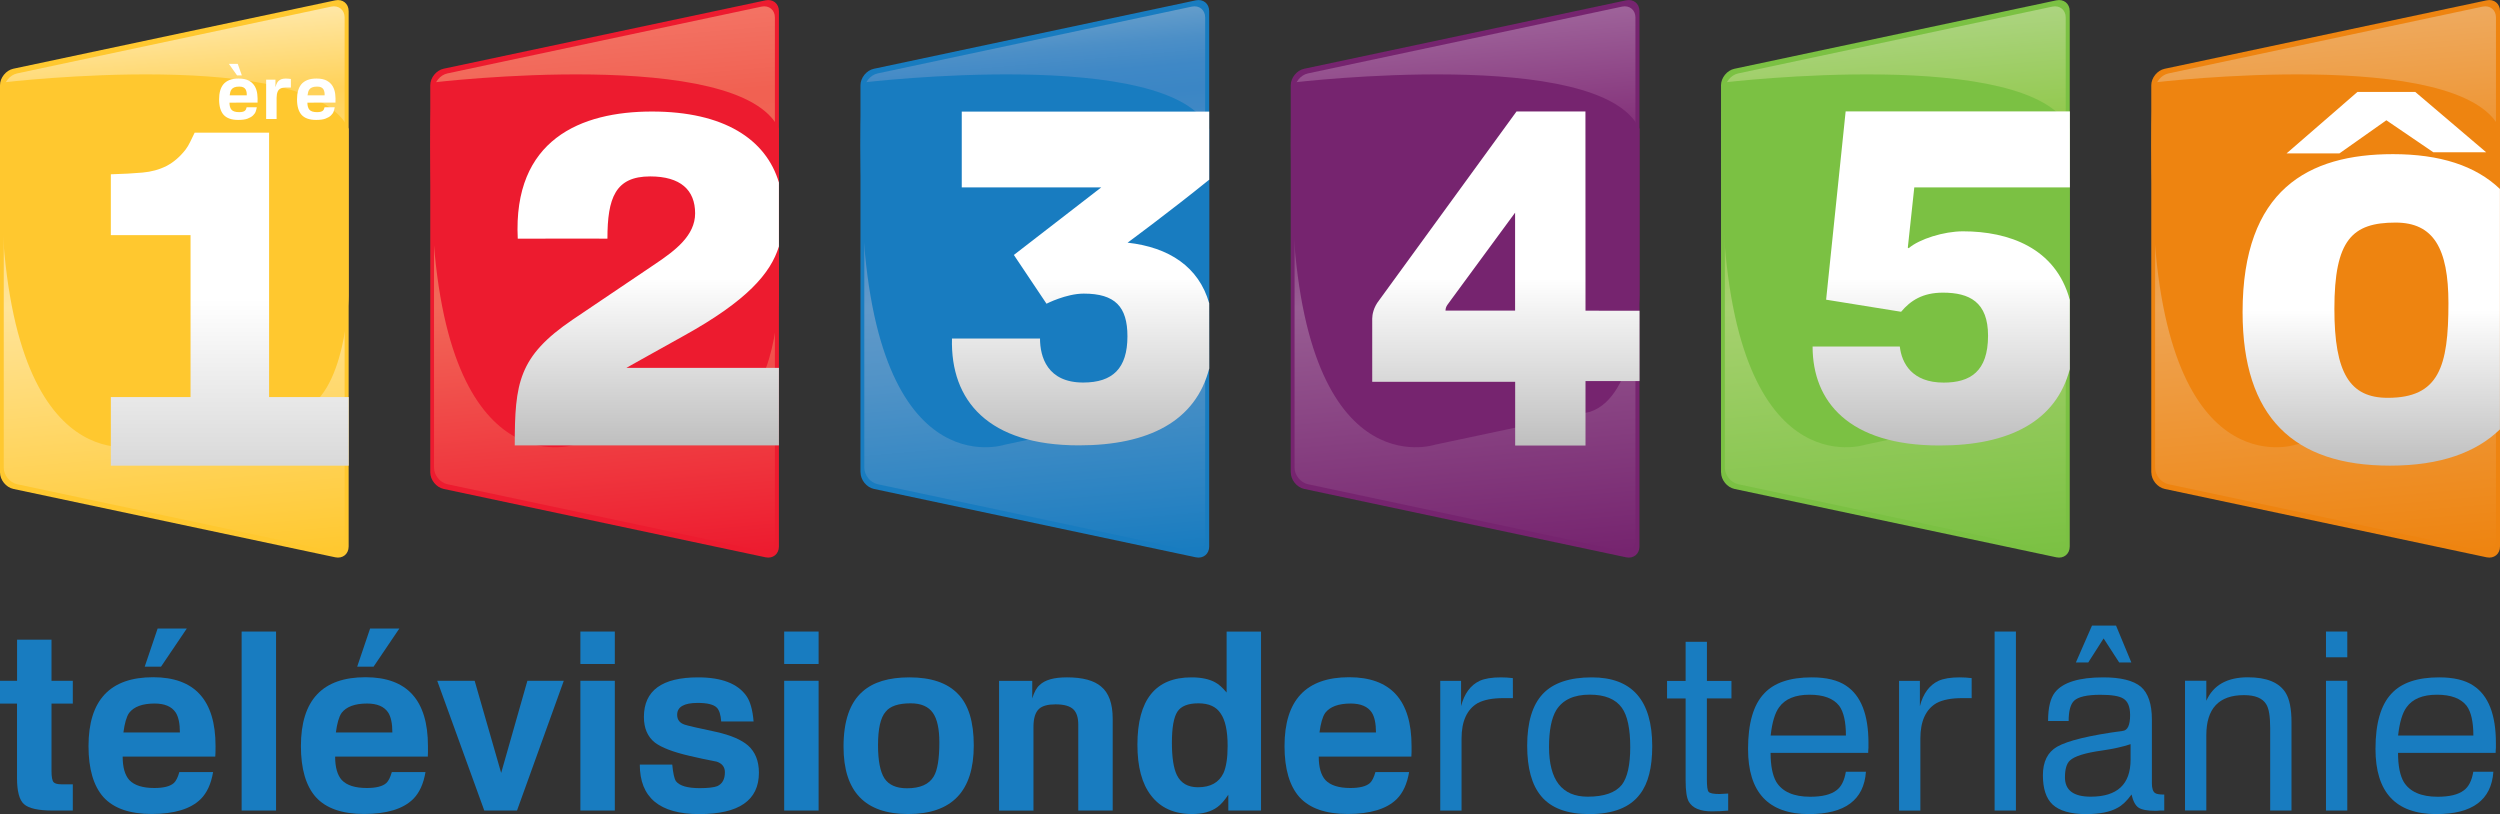 <?xml version="1.0" encoding="UTF-8" standalone="no"?>
<!-- Generator: Adobe Illustrator 21.0.0, SVG Export Plug-In . SVG Version: 6.00 Build 0)  -->

<svg
   xmlns:dc="http://purl.org/dc/elements/1.1/"
   xmlns:cc="http://creativecommons.org/ns#"
   xmlns:rdf="http://www.w3.org/1999/02/22-rdf-syntax-ns#"
   xmlns:svg="http://www.w3.org/2000/svg"
   xmlns="http://www.w3.org/2000/svg"
   xmlns:sodipodi="http://sodipodi.sourceforge.net/DTD/sodipodi-0.dtd"
   xmlns:inkscape="http://www.inkscape.org/namespaces/inkscape"
   version="1.1"
   id="Calque_1"
   x="0px"
   y="0px"
   width="3660.5px"
   height="1191.9px"
   viewBox="0 0 3660.5 1191.9"
   style="enable-background:new 0 0 3660.5 1191.9;"
   xml:space="preserve"
   sodipodi:docname="TVR_2011.svg"
   inkscape:version="0.92.1 r15371"><rect x="0" y="0" width="3660.5" height="1191.9" fill="#333333" stroke="none"/><defs
     id="defs4700"><linearGradient
       id="SVGID_12_"
       gradientUnits="userSpaceOnUse"
       x1="336.383"
       y1="1193.639"
       x2="336.383"
       y2="706.049"
       gradientTransform="matrix(1,0,0,-1,0,1387.89)"><stop
         offset="0.5"
         style="stop-color:#FFFFFF"
         id="stop4655" /><stop
         offset="1"
         style="stop-color:#D9D9D9"
         id="stop4657" /></linearGradient><linearGradient
       id="SVGID_10_"
       gradientUnits="userSpaceOnUse"
       x1="943.083"
       y1="-379.271"
       x2="943.083"
       y2="109.696"
       gradientTransform="translate(4,542.497)"><stop
         offset="0.5"
         style="stop-color:#FFFFFF"
         id="stop4628" /><stop
         offset="1"
         style="stop-color:#BFBFBF"
         id="stop4630" /></linearGradient><linearGradient
       id="SVGID_8_"
       gradientUnits="userSpaceOnUse"
       x1="1578.124"
       y1="-379.022"
       x2="1578.124"
       y2="109.687"
       gradientTransform="translate(4,542.497)"><stop
         offset="0.5"
         style="stop-color:#FFFFFF"
         id="stop4601" /><stop
         offset="1"
         style="stop-color:#BFBFBF"
         id="stop4603" /></linearGradient><linearGradient
       id="SVGID_6_"
       gradientUnits="userSpaceOnUse"
       x1="2200.82"
       y1="-379.31"
       x2="2200.82"
       y2="109.69"
       gradientTransform="translate(4,542.497)"><stop
         offset="0.5"
         style="stop-color:#FFFFFF"
         id="stop4562" /><stop
         offset="1"
         style="stop-color:#BFBFBF"
         id="stop4564" /></linearGradient><linearGradient
       id="SVGID_4_"
       gradientUnits="userSpaceOnUse"
       x1="2838.196"
       y1="-379.362"
       x2="2838.196"
       y2="109.693"
       gradientTransform="translate(4,542.497)"><stop
         offset="0.5"
         style="stop-color:#FFFFFF"
         id="stop4535" /><stop
         offset="1"
         style="stop-color:#BFBFBF"
         id="stop4537" /></linearGradient><linearGradient
       id="SVGID_2_"
       gradientUnits="userSpaceOnUse"
       x1="3468.073"
       y1="-316.776"
       x2="3468.073"
       y2="139.343"
       gradientTransform="translate(4,542.497)"><stop
         offset="0.5"
         style="stop-color:#FFFFFF"
         id="stop4506" /><stop
         offset="1"
         style="stop-color:#BFBFBF"
         id="stop4508" /></linearGradient><linearGradient
       gradientTransform="translate(4,542.497)"
       y2="281.605"
       x2="3442.024"
       y1="-510.349"
       x1="3372.737"
       gradientUnits="userSpaceOnUse"
       id="SVGID_1_"><stop
         id="stop4491"
         style="stop-color:#EEAA5F"
         offset="0" /><stop
         id="stop4493"
         style="stop-color:#EE922D"
         offset="0.25" /><stop
         id="stop4495"
         style="stop-color:#EEA453"
         offset="0.5" /><stop
         id="stop4497"
         style="stop-color:#EE8410"
         offset="1" /></linearGradient><linearGradient
       gradientTransform="translate(4,542.497)"
       y2="281.605"
       x2="2812.024"
       y1="-510.349"
       x1="2742.737"
       gradientUnits="userSpaceOnUse"
       id="SVGID_3_"><stop
         id="stop4520"
         style="stop-color:#ACD480"
         offset="0" /><stop
         id="stop4522"
         style="stop-color:#8CC642"
         offset="0.25" /><stop
         id="stop4524"
         style="stop-color:#A6D16F"
         offset="0.5" /><stop
         id="stop4526"
         style="stop-color:#7BC143"
         offset="1" /></linearGradient><linearGradient
       gradientTransform="translate(4,542.497)"
       y2="281.605"
       x2="2182.024"
       y1="-510.349"
       x1="2112.737"
       gradientUnits="userSpaceOnUse"
       id="SVGID_5_"><stop
         id="stop4547"
         style="stop-color:#9E639A"
         offset="0" /><stop
         id="stop4549"
         style="stop-color:#802A75"
         offset="0.25" /><stop
         id="stop4551"
         style="stop-color:#985D93"
         offset="0.5" /><stop
         id="stop4553"
         style="stop-color:#76246F"
         offset="1" /></linearGradient><linearGradient
       gradientTransform="translate(4,542.497)"
       y2="281.605"
       x2="1552.024"
       y1="-510.349"
       x1="1482.737"
       gradientUnits="userSpaceOnUse"
       id="SVGID_7_"><stop
         id="stop4574"
         style="stop-color:#649DCB"
         offset="0" /><stop
         id="stop4576"
         style="stop-color:#619BCA"
         offset="6.700000e-03" /><stop
         id="stop4578"
         style="stop-color:#4C8FC7"
         offset="5.570000e-02" /><stop
         id="stop4580"
         style="stop-color:#3F88C6"
         offset="0.104" /><stop
         id="stop4582"
         style="stop-color:#3B86C5"
         offset="0.15" /><stop
         id="stop4584"
         style="stop-color:#488CC6"
         offset="0.297" /><stop
         id="stop4586"
         style="stop-color:#6199C9"
         offset="0.5" /><stop
         id="stop4588"
         style="stop-color:#5193C7"
         offset="0.638" /><stop
         id="stop4590"
         style="stop-color:#2882C2"
         offset="0.906" /><stop
         id="stop4592"
         style="stop-color:#187CC0"
         offset="1" /></linearGradient><linearGradient
       gradientTransform="translate(4,542.497)"
       y2="281.605"
       x2="922.024"
       y1="-510.349"
       x1="852.737"
       gradientUnits="userSpaceOnUse"
       id="SVGID_9_"><stop
         id="stop4613"
         style="stop-color:#F37364"
         offset="0" /><stop
         id="stop4615"
         style="stop-color:#F16152"
         offset="0.15" /><stop
         id="stop4617"
         style="stop-color:#F26758"
         offset="0.5" /><stop
         id="stop4619"
         style="stop-color:#ED1B2F"
         offset="1" /></linearGradient><linearGradient
       gradientTransform="translate(4,542.497)"
       y2="281.605"
       x2="292.024"
       y1="-510.349"
       x1="222.737"
       gradientUnits="userSpaceOnUse"
       id="SVGID_11_"><stop
         id="stop4640"
         style="stop-color:#FFE7A6"
         offset="0" /><stop
         id="stop4642"
         style="stop-color:#FFD259"
         offset="0.15" /><stop
         id="stop4644"
         style="stop-color:#FFE499"
         offset="0.5" /><stop
         id="stop4646"
         style="stop-color:#FFC82F"
         offset="1" /></linearGradient></defs><sodipodi:namedview
     pagecolor="#ffffff"
     bordercolor="#666666"
     borderopacity="1"
     objecttolerance="10"
     gridtolerance="10"
     guidetolerance="10"
     inkscape:pageopacity="0"
     inkscape:pageshadow="2"
     inkscape:window-width="1920"
     inkscape:window-height="1018"
     id="namedview4698"
     showgrid="false"
     inkscape:zoom="0.39338888"
     inkscape:cx="1830.25"
     inkscape:cy="595.95001"
     inkscape:window-x="-8"
     inkscape:window-y="-8"
     inkscape:window-maximized="1"
     inkscape:current-layer="Calque_1" /><style
     type="text/css"
     id="style4485">
	.st0{fill:#EE8410;}
	.st1{fill:url(#SVGID_1_);}
	.st2{fill:url(#SVGID_2_);}
	.st3{fill:#FFFFFF;}
	.st4{fill:#7BC143;}
	.st5{fill:url(#SVGID_3_);}
	.st6{fill:url(#SVGID_4_);}
	.st7{fill:#76246F;}
	.st8{fill:url(#SVGID_5_);}
	.st9{fill:url(#SVGID_6_);}
	.st10{fill:#187CC0;}
	.st11{fill:url(#SVGID_7_);}
	.st12{fill:url(#SVGID_8_);}
	.st13{fill:#ED1B2F;}
	.st14{fill:url(#SVGID_9_);}
	.st15{fill:url(#SVGID_10_);}
	.st16{fill:#FFC82F;}
	.st17{fill:url(#SVGID_11_);}
	.st18{fill:url(#SVGID_12_);}
</style><path
     style="fill:#ee8410"
     inkscape:connector-curvature="0"
     id="path4487"
     d="m 3150,691.7 c 0,11 8.8,21.9 19.6,24.2 L 3640.9,816 c 10.8,2.3 19.6,-4.8 19.6,-15.8 V 16.3 c 0,-11 -8.8,-18.1 -19.6,-15.8 l -471.4,100.2 c -10.8,2.3 -19.6,13.2 -19.6,24.2 v 566.8 z"
     class="st0" /><path
     inkscape:connector-curvature="0"
     style="fill:url(#SVGID_1_)"
     id="path4500"
     d="m 3155.5,684.8 c 0,11 8.8,21.9 19.6,24.2 l 459.9,97.7 c 10.8,2.3 19.6,-4.8 19.6,-15.8 V 25.5 c 0,-11 -8.8,-18.1 -19.6,-15.8 l -459.9,97.8 c -10.8,2.3 -19.6,13.2 -19.6,24.2 z"
     class="st1" /><path
     class="st0"
     d="m 3154.5,120.7 c 0,0 449.8,-53.6 506,68 v 244.6 c 0,0 -3.4,147.6 -72.5,169.7 l -226.7,48.1 c 0,0 -196.5,65.8 -209.2,-352.3 -5.9,-136 2.4,-178.1 2.4,-178.1 z"
     id="path4504"
     inkscape:connector-curvature="0"
     style="fill:#ee8410" /><path
     class="st2"
     d="m 3503.5,225.7 c -123.8,0 -219.9,52.1 -219.9,231.3 0,154 74.9,224.8 215.8,224.8 74.3,0 126.3,-19.5 161,-53.1 v -352 c -35.8,-34.2 -87.9,-51 -156.9,-51 z m -7.3,356.8 c -55.4,0 -78.2,-35.8 -78.2,-130.3 0,-101 26.1,-126.3 89.6,-126.3 55.4,0 77.4,37.5 77.4,118.1 0,92.8 -13.8,138.5 -88.8,138.5 z"
     id="path4511"
     style="fill:url(#SVGID_2_)"
     inkscape:connector-curvature="0" /><polyline
     class="st3"
     points="3562.8,222.9 3494.1,176.1 3425.4,224.6 3348,224.6 3451.8,134.6 3536.4,134.6 3640.2,222.9   "
     id="polyline4513"
     style="fill:#ffffff" /><path
     style="fill:#7bc143"
     inkscape:connector-curvature="0"
     id="path4516"
     d="m 2520,691.7 c 0,11 8.8,21.9 19.6,24.2 L 3010.9,816 c 10.8,2.3 19.6,-4.8 19.6,-15.8 V 16.3 c 0,-11 -8.8,-18.1 -19.6,-15.8 l -471.4,100.2 c -10.8,2.3 -19.6,13.2 -19.6,24.2 v 566.8 z"
     class="st4" /><path
     inkscape:connector-curvature="0"
     style="fill:url(#SVGID_3_)"
     id="path4529"
     d="m 2525.5,684.8 c 0,11 8.8,21.9 19.6,24.2 l 459.9,97.7 c 10.8,2.3 19.6,-4.8 19.6,-15.8 V 25.5 c 0,-11 -8.8,-18.1 -19.6,-15.8 l -459.9,97.8 c -10.8,2.3 -19.6,13.2 -19.6,24.2 z"
     class="st5" /><path
     class="st4"
     d="m 2524.5,120.7 c 0,0 449.8,-53.6 506,68 v 244.6 c 0,0 -3.4,147.6 -72.5,169.7 l -226.7,48.1 c 0,0 -196.5,65.8 -209.2,-352.3 -5.9,-136 2.4,-178.1 2.4,-178.1 z"
     id="path4533"
     inkscape:connector-curvature="0"
     style="fill:#7bc143" /><path
     class="st6"
     d="m 2673.8,438.8 109.8,17.7 c 13.7,-16.3 31.4,-28 61.2,-28 38.9,0 66.1,13.7 66.1,63 0,52.7 -26.3,68.7 -65,68.7 -46.4,0 -61.4,-28.4 -64.2,-52.8 H 2654 c 0,80.3 52.6,144.9 185.9,144.9 102.1,0 170.6,-35.4 190.7,-111.8 V 439.1 c -20.6,-76.2 -89.4,-100.4 -156.4,-100.4 -27.8,0 -63.9,11.2 -79.6,24.8 0,0 -0.9,-1 -1.2,-0.8 l 9.5,-88.3 h 227.8 V 163.1 h -328.3 z"
     id="path4540"
     style="fill:url(#SVGID_4_)"
     inkscape:connector-curvature="0" /><path
     style="fill:#76246f"
     inkscape:connector-curvature="0"
     id="path4543"
     d="m 1890,691.7 c 0,11 8.8,21.9 19.6,24.2 L 2380.9,816 c 10.8,2.3 19.6,-4.8 19.6,-15.8 V 16.3 c 0,-11 -8.8,-18.1 -19.6,-15.8 l -471.4,100.2 c -10.8,2.3 -19.6,13.2 -19.6,24.2 v 566.8 z"
     class="st7" /><path
     inkscape:connector-curvature="0"
     style="fill:url(#SVGID_5_)"
     id="path4556"
     d="m 1895.5,684.8 c 0,11 8.8,21.9 19.6,24.2 l 459.9,97.7 c 10.8,2.3 19.6,-4.8 19.6,-15.8 V 25.5 c 0,-11 -8.8,-18.1 -19.6,-15.8 l -459.9,97.8 c -10.8,2.3 -19.6,13.2 -19.6,24.2 z"
     class="st8" /><path
     class="st7"
     d="m 1894.5,120.7 c 0,0 449.8,-53.6 506,68 v 244.6 c 0,0 -3.4,147.6 -72.5,169.7 l -226.7,48.1 c 0,0 -196.5,65.8 -209.2,-352.3 -5.9,-136 2.4,-178.1 2.4,-178.1 z"
     id="path4560"
     inkscape:connector-curvature="0"
     style="fill:#76246f" /><path
     class="st9"
     d="m 2321.4,163.2 h -100.9 l -201.3,276.6 c -8.3,10.5 -9.9,21 -10,26.8 v 0.1 c 0,0.6 0,1.1 0,1.6 V 559 h 209.3 v 93.3 h 103 V 558 h 79.1 V 455 l -79.1,-0.1 c -0.1,0.1 -0.1,-272.6 -0.1,-291.7 z m -102.9,291.6 c 0,0 -102,0.1 -102,0 0,-3.1 1.1,-6 2.7,-8.3 l 5.8,-8 93.4,-127.1 v 143.4 z"
     id="path4567"
     style="fill:url(#SVGID_6_)"
     inkscape:connector-curvature="0" /><path
     style="fill:#187cc0"
     inkscape:connector-curvature="0"
     id="path4570"
     d="m 1260,691.7 c 0,11 8.8,21.9 19.6,24.2 L 1750.9,816 c 10.8,2.3 19.6,-4.8 19.6,-15.8 V 16.3 c 0,-11 -8.8,-18.1 -19.6,-15.8 l -471.4,100.2 c -10.8,2.3 -19.6,13.2 -19.6,24.2 v 566.8 z"
     class="st10" /><path
     inkscape:connector-curvature="0"
     style="fill:url(#SVGID_7_)"
     id="path4595"
     d="m 1265.5,684.8 c 0,11 8.8,21.9 19.6,24.2 l 459.9,97.7 c 10.8,2.3 19.6,-4.8 19.6,-15.8 V 25.5 c 0,-11 -8.8,-18.1 -19.6,-15.8 l -459.9,97.8 c -10.8,2.3 -19.6,13.2 -19.6,24.2 z"
     class="st11" /><path
     class="st10"
     d="m 1264.5,120.7 c 0,0 449.8,-53.6 506,68 v 244.6 c 0,0 -3.4,147.6 -72.5,169.7 l -226.7,48.1 c 0,0 -196.5,65.8 -209.2,-352.3 -5.9,-136 2.4,-178.1 2.4,-178.1 z"
     id="path4599"
     inkscape:connector-curvature="0"
     style="fill:#187cc0" /><path
     class="st12"
     d="m 1770.5,444 c -15.2,-53.3 -58.7,-81.9 -119.5,-88.7 0.1,0 63.1,-46.5 119.5,-92.2 v -99.7 h -362.3 v 111 h 204.2 c -0.4,0.3 -127.9,98.9 -127.9,98.9 l 47.8,71.4 c 0,0 28.7,-14.8 54.6,-14.8 45.8,0 63.9,19.2 63.9,62.5 0,46.9 -21.5,67.7 -64.8,67.7 -52.4,0 -63.2,-37.5 -63.2,-64.4 h -128.9 c -2.4,91.2 53.3,156.4 185.8,156.4 102.5,0 171.1,-35.7 190.9,-112.7 z"
     id="path4606"
     style="fill:url(#SVGID_8_)"
     inkscape:connector-curvature="0" /><path
     style="fill:#ed1b2f"
     inkscape:connector-curvature="0"
     id="path4609"
     d="m 630,691.7 c 0,11 8.8,21.9 19.6,24.2 L 1120.9,816 c 10.8,2.3 19.6,-4.8 19.6,-15.8 V 16.3 c 0,-11 -8.8,-18.1 -19.6,-15.8 L 649.6,100.6 c -10.8,2.3 -19.6,13.2 -19.6,24.2 z"
     class="st13" /><path
     inkscape:connector-curvature="0"
     style="fill:url(#SVGID_9_)"
     id="path4622"
     d="m 635.5,684.8 c 0,11 8.8,21.9 19.6,24.2 l 459.9,97.7 c 10.8,2.3 19.6,-4.8 19.6,-15.8 V 25.5 c 0,-11 -8.8,-18.1 -19.6,-15.8 l -459.9,97.8 c -10.8,2.3 -19.6,13.2 -19.6,24.2 z"
     class="st14" /><path
     class="st13"
     d="m 634.5,120.7 c 0,0 449.8,-53.6 506,68 v 244.6 c 0,0 -3.4,147.6 -72.5,169.7 l -226.7,48.1 c 0,0 -196.5,65.8 -209.2,-352.3 -5.9,-136 2.4,-178.1 2.4,-178.1 z"
     id="path4626"
     inkscape:connector-curvature="0"
     style="fill:#ed1b2f" /><path
     class="st15"
     d="M 1140.5,538.6 H 917.2 c 0,0 31,-17.5 84.7,-47.3 92.2,-51.2 126.5,-91.2 138.6,-130.5 v -93.5 c -18.9,-63.6 -80.8,-104 -185.9,-104 -104.1,0 -203.7,40.9 -196.5,186.2 0,0 129.4,-0.4 131.3,0 0,-59.8 11.6,-91.2 62.6,-91.2 44.4,0 65.8,19.9 65.8,54.1 0,32.5 -29.2,54.4 -57.7,73.6 -39.3,26.6 -57.6,38.7 -121.6,82 -79.4,53.9 -84.8,92.7 -84.8,184.1 0.2,0.1 334.6,0 386.8,0 z"
     id="path4633"
     style="fill:url(#SVGID_10_)"
     inkscape:connector-curvature="0" /><path
     style="fill:#ffc82f"
     inkscape:connector-curvature="0"
     id="path4636"
     d="m 0,691.7 c 0,11 8.8,21.9 19.6,24.2 L 490.9,816 c 10.8,2.3 19.6,-4.8 19.6,-15.8 V 16.3 c 0,-11 -8.8,-18.1 -19.6,-15.8 L 19.6,100.6 C 8.8,102.9 0,113.8 0,124.8 Z"
     class="st16" /><path
     inkscape:connector-curvature="0"
     style="fill:url(#SVGID_11_)"
     id="path4649"
     d="m 5.5,684.8 c 0,11 8.8,21.9 19.6,24.2 L 485,806.7 c 10.8,2.3 19.6,-4.8 19.6,-15.8 V 25.5 C 504.6,14.5 495.8,7.4 485,9.7 L 25.1,107.5 C 14.3,109.8 5.5,120.7 5.5,131.7 Z"
     class="st17" /><path
     class="st16"
     d="m 4.5,120.7 c 0,0 449.8,-53.6 506,68 v 244.6 c 0,0 -3.4,147.6 -72.5,169.7 l -226.7,48.1 c 0,0 -196.5,65.8 -209.2,-352.3 -5.9,-136 2.4,-178.1 2.4,-178.1 z"
     id="path4653"
     inkscape:connector-curvature="0"
     style="fill:#ffc82f" /><path
     class="st18"
     d="M 394,581.4 V 194.3 H 285 c -5,10 -8.2,18.2 -13.4,24.9 -8.4,10.7 -17.8,18.7 -28,23.9 -10.2,5.2 -21.9,8.4 -35,9.6 -13.1,1.2 -28.6,2 -46.3,2.5 v 89.1 H 279 V 581.4 H 162.3 v 100.4 h 115.4 v 0.1 c -45.9,0 232.9,-0.1 232.9,-0.1 0,0 -119.5,0 -119.5,0 v 0 H 510.6 V 581.4 Z"
     id="path4660"
     style="fill:url(#SVGID_12_)"
     inkscape:connector-curvature="0" /><path
     style="fill:#ffffff"
     inkscape:connector-curvature="0"
     id="path4662"
     d="m 336,150.3 c 0,4.6 1,8.1 3,10.4 2,2.3 5.7,3.5 11.1,3.5 2.3,0 4.2,-0.2 5.5,-0.6 1.4,-0.4 2.4,-0.9 3.1,-1.6 0.7,-0.7 1.3,-1.4 1.6,-2.3 0.3,-0.8 0.6,-1.7 0.8,-2.6 H 376 c -0.3,1.8 -0.8,3.7 -1.5,5.9 -0.7,2.2 -2.1,4.2 -4,6 -1.9,1.9 -4.6,3.4 -8,4.7 -3.4,1.3 -8,1.9 -13.7,1.9 -9.8,0 -16.9,-2.5 -21.4,-7.5 -4.4,-5 -6.6,-12.5 -6.6,-22.6 0,-4.6 0.5,-8.8 1.5,-12.5 1,-3.7 2.6,-6.9 4.8,-9.6 2.2,-2.7 5.2,-4.7 8.8,-6.2 3.7,-1.5 8.2,-2.2 13.5,-2.2 6.4,0 11.4,1.1 15.2,3.2 3.7,2.1 6.6,4.9 8.5,8.2 1.9,3.3 3.1,7.1 3.6,11.3 0.5,4.2 0.6,8.3 0.4,12.5 z m 11.1,-39.9 -12,-16.9 h 13 l 6,16.9 z m 13.9,24.4 c -0.3,-1.5 -0.8,-2.9 -1.5,-4.1 -0.8,-1.2 -1.9,-2.2 -3.4,-2.9 -1.5,-0.7 -3.4,-1 -5.9,-1 -3.1,0 -5.5,0.4 -7.3,1.2 -1.8,0.8 -3.1,1.8 -4,3.1 -0.9,1.2 -1.5,2.6 -1.8,4.1 -0.3,1.5 -0.5,3 -0.8,4.4 h 25 c 0.1,-1.7 -0.1,-3.3 -0.3,-4.8 z"
     class="st3" /><path
     style="fill:#ffffff"
     inkscape:connector-curvature="0"
     id="path4664"
     d="m 416.8,128.3 c -1.8,0 -3.4,0.3 -4.9,0.8 -1.5,0.5 -2.9,1.4 -4,2.7 -1.2,1.6 -2,3.6 -2.4,5.8 -0.3,2.3 -0.5,4.1 -0.5,5.5 v 31.1 h -15.3 v -57.6 h 13.6 v 10.8 c 0.5,-1.5 1.1,-2.9 1.6,-4.4 0.6,-1.5 1.4,-2.8 2.5,-4 1.1,-1.2 2.5,-2.1 4.2,-2.9 1.8,-0.7 4.1,-1.1 6.9,-1.1 1.2,0 2.5,0.1 3.7,0.2 1.2,0.1 2.5,0.2 3.7,0.4 v 12.6 h -9.1 z"
     class="st3" /><path
     style="fill:#ffffff"
     inkscape:connector-curvature="0"
     id="path4666"
     d="m 450.1,150.3 c 0,4.6 1,8.1 3,10.4 2,2.3 5.7,3.5 11.1,3.5 2.3,0 4.2,-0.2 5.5,-0.6 1.4,-0.4 2.4,-0.9 3.1,-1.6 0.7,-0.7 1.3,-1.4 1.6,-2.3 0.3,-0.8 0.6,-1.7 0.8,-2.6 h 14.9 c -0.3,1.8 -0.8,3.7 -1.5,5.9 -0.7,2.2 -2.1,4.2 -4,6 -1.9,1.9 -4.6,3.4 -8,4.7 -3.4,1.3 -8,1.9 -13.7,1.9 -9.8,0 -16.9,-2.5 -21.4,-7.5 -4.4,-5 -6.6,-12.5 -6.6,-22.6 0,-4.6 0.5,-8.8 1.5,-12.5 1,-3.7 2.6,-6.9 4.8,-9.6 2.2,-2.7 5.2,-4.7 8.8,-6.2 3.7,-1.5 8.2,-2.2 13.5,-2.2 6.4,0 11.4,1.1 15.2,3.2 3.7,2.1 6.6,4.9 8.5,8.2 1.9,3.3 3.1,7.1 3.6,11.3 0.5,4.2 0.6,8.3 0.4,12.5 z M 475,134.8 c -0.3,-1.5 -0.8,-2.9 -1.5,-4.1 -0.8,-1.2 -1.9,-2.2 -3.4,-2.9 -1.5,-0.7 -3.4,-1 -5.9,-1 -3.1,0 -5.5,0.4 -7.3,1.2 -1.8,0.8 -3.1,1.8 -4,3.1 -0.9,1.2 -1.5,2.6 -1.8,4.1 -0.3,1.5 -0.5,3 -0.8,4.4 h 25 c 0.1,-1.7 0,-3.3 -0.3,-4.8 z"
     class="st3" /><path
     id="path4581"
     inkscape:connector-curvature="0"
     class="st10"
     d="M106.6,1186.8H77.2c-21,0-35.1-3.1-42.1-9.4  c-6.8-6-10.2-18.9-10.2-38.4v-108.8H0v-33.4h25v-60.2h50.4v60.2h31.2v33.4H75.4v98.3c0,9.2,1.1,14.9,3.3,17  c1.9,1.9,5.8,2.9,11.6,2.9h16.3L106.6,1186.8L106.6,1186.8z" /><path
     id="path4583"
     inkscape:connector-curvature="0"
     class="st10"
     d="M273.5,920.3l-37.7,55.8h-23.9l18.9-55.8H273.5z   M315.2,1107.8H179.6c0,15.7,3.3,27.2,9.8,34.4c7.3,7.7,19.5,11.6,36.6,11.6c13.5,0,23.1-2.4,28.6-7.3c3.1-2.9,5.8-8.2,8-16H312  c-2.9,17.2-8.9,30.3-18.1,39.5c-14.7,14.5-38.7,21.8-71.8,21.8c-32.2,0-55.7-8.2-70.7-24.7c-14.5-16.4-21.8-41.3-21.8-74.7  c0-67.2,31.5-100.8,94.6-100.8c60.9,0,91.4,33.6,91.4,100.8C315.6,1099.3,315.5,1104.4,315.2,1107.8L315.2,1107.8z M263.4,1072.6  c0-13.3-2.1-23.1-6.2-29.4c-5.8-8.7-16.1-13.1-30.8-13.1c-17.9,0-30.3,4.6-37.4,13.8c-3.9,5.8-6.6,15.4-8.3,28.6H263.4z" /><path
     id="path4585"
     inkscape:connector-curvature="0"
     class="st10"
     d="M404.2,1186.8h-50.4V924.7h50.4V1186.8z" /><path
     id="path4587"
     inkscape:connector-curvature="0"
     class="st10"
     d="M584.7,920.3l-37.7,55.8H523l18.9-55.8H584.7z M626.4,1107.8  H490.7c0,15.7,3.3,27.2,9.8,34.4c7.3,7.7,19.5,11.6,36.6,11.6c13.5,0,23.1-2.4,28.6-7.3c3.1-2.9,5.8-8.2,8-16h49.3  c-2.9,17.2-8.9,30.3-18.1,39.5c-14.7,14.5-38.7,21.8-71.8,21.8c-32.2,0-55.7-8.2-70.7-24.7c-14.5-16.4-21.8-41.3-21.8-74.7  c0-67.2,31.5-100.8,94.6-100.8c60.9,0,91.4,33.6,91.4,100.8C626.7,1099.3,626.6,1104.4,626.4,1107.8L626.4,1107.8z M574.5,1072.6  c0-13.3-2.1-23.1-6.2-29.4c-5.8-8.7-16.1-13.1-30.8-13.1c-17.9,0-30.3,4.6-37.4,13.8c-3.9,5.8-6.6,15.4-8.3,28.6H574.5L574.5,1072.6  z" /><path
     id="path4589"
     inkscape:connector-curvature="0"
     class="st10"
     d="M825.5,996.8l-68.5,190h-47.9l-68.9-190H695l38.8,134.9  l38.4-134.9H825.5L825.5,996.8z" /><path
     id="path4591"
     inkscape:connector-curvature="0"
     class="st10"
     d="M900.2,972.2h-50.4v-47.5h50.4V972.2z M900.2,1186.8h-50.4  v-190h50.4V1186.8z" /><path
     id="path4593"
     inkscape:connector-curvature="0"
     class="st10"
     d="M1111.2,1131.4c0,40.4-29.1,60.6-87.4,60.6  c-58,0-87-24.2-87-72.5h47.5c1.2,12.6,3,20.7,5.4,24.3c5.3,6.8,16.9,10.2,34.8,10.2c12.1,0,20.7-1,25.7-2.9  c7.5-3.4,11.2-10.2,11.2-20.3c0-7.7-4-12.9-12-15.6c-4.4-1-11-2.3-19.9-4c-8.7-1.9-15.2-3.4-19.6-4.4c-24.2-5.6-41.2-12.1-51.1-19.6  c-10.6-8.5-16-20.9-16-37.4c0-38.7,26.5-58,79.4-58c34.3,0,57.9,9.1,70.7,27.2c5.6,8,9.1,20.4,10.5,37.4H1056  c-0.7-9.9-2.9-16.7-6.5-20.3c-4.6-4.6-13.9-6.9-27.9-6.9c-20.1,0-30.1,5.8-30.1,17.4c0,7.3,3.7,12.1,11.2,14.5  c4.4,1.5,19.6,5,45.7,10.5c21.5,4.8,37.1,11.5,46.8,19.9C1105.8,1100.9,1111.2,1114.2,1111.2,1131.4L1111.2,1131.4z" /><path
     id="path4679"
     inkscape:connector-curvature="0"
     class="st10"
     d="M1198.6,972.2h-50.4v-47.5h50.4L1198.6,972.2L1198.6,972.2z   M1198.6,1186.8h-50.4v-190h50.4L1198.6,1186.8L1198.6,1186.8z" /><path
     id="path4597"
     inkscape:connector-curvature="0"
     class="st10"
     d="M1425.8,1091.5c0,67-32,100.4-96.1,100.4  c-63.1,0-94.6-32.9-94.6-98.6c0-37.5,9.2-64.3,27.6-80.5c15.5-14,38.4-21,68.9-21c31.9,0,55.6,8.1,71.1,24.3  C1418.1,1031.8,1425.8,1056.9,1425.8,1091.5z M1375.4,1087.1c0-19.8-3.1-34.2-9.4-43.2c-6.5-9.4-17.4-14.1-32.6-14.1  c-17.9,0-30.1,4.1-36.6,12.3c-7.5,8.5-11.2,24.8-11.2,49c0,22.5,3.1,38.7,9.4,48.6c6.5,9.7,17.5,14.5,33,14.5  c19.3,0,32.4-5.8,39.2-17.4C1372.7,1127.6,1375.4,1111.1,1375.4,1087.1L1375.4,1087.1z" /><path
     id="path4682"
     inkscape:connector-curvature="0"
     class="st10"
     d="M1629.2,1186.8h-50.4V1061c0-10.2-2.3-17.5-6.9-22.1  c-5.1-5.1-13.9-7.6-26.5-7.6c-11.1,0-19.1,2.2-23.9,6.5c-5.6,5.1-8.3,13.9-8.3,26.5v122.6h-50.4v-190h48.6v25.7  c2.9-9.4,6.5-16,10.9-19.6c7.7-7.5,21-11.2,39.9-11.2c23,0,39.6,4.5,50,13.4c11.4,9.4,17,25.1,17,47.1L1629.2,1186.8L1629.2,1186.8z  " /><path
     id="path4601"
     inkscape:connector-curvature="0"
     class="st10"
     d="M1846.4,1186.8h-47.9v-23.2c-5.6,8.5-10.9,14.5-16,18.1  c-9.2,6.8-21.5,10.2-37,10.2c-26.4,0-46.4-9.1-60.2-27.2c-13.3-17.2-19.9-41.9-19.9-74.3c0-65.8,26.4-98.6,79.1-98.6  c14.3,0,25.9,2.4,34.8,7.3c5.1,2.7,10.6,7.6,16.7,14.9v-89.2h50.4V1186.8z M1797.5,1092.2c0-22-3.4-37.8-10.2-47.5  c-6.3-9.9-17.2-14.9-32.6-14.9c-15.2,0-25.5,4.1-30.8,12.3c-5.3,8.2-8,23.3-8,45.3c0,21.5,2.4,37.4,7.3,47.5  c5.8,11.8,16.1,17.8,30.8,17.8c18.4,0,30.8-6.9,37.4-20.7C1795.4,1123.1,1797.5,1109.8,1797.5,1092.2L1797.5,1092.2z" /><path
     id="path4603"
     inkscape:connector-curvature="0"
     class="st10"
     d="M2066.5,1107.8h-135.6c0,15.7,3.3,27.2,9.8,34.4  c7.3,7.7,19.5,11.6,36.6,11.6c13.5,0,23.1-2.4,28.6-7.3c3.1-2.9,5.8-8.2,8-16h49.3c-2.9,17.2-8.9,30.3-18.1,39.5  c-14.7,14.5-38.7,21.8-71.8,21.8c-32.2,0-55.7-8.2-70.7-24.7c-14.5-16.4-21.8-41.3-21.8-74.7c0-67.2,31.5-100.8,94.6-100.8  c60.9,0,91.4,33.6,91.4,100.8C2066.9,1099.3,2066.8,1104.4,2066.5,1107.8L2066.5,1107.8z M2014.7,1072.6c0-13.3-2.1-23.1-6.2-29.4  c-5.8-8.7-16.1-13.1-30.8-13.1c-17.9,0-30.3,4.6-37.4,13.8c-3.9,5.8-6.6,15.4-8.3,28.6H2014.7z" /><path
     id="path4605"
     inkscape:connector-curvature="0"
     class="st10"
     d="M2215.2,1022.2H2201c-15.7,0-28.2,2.4-37.4,7.3  c-15.7,9.2-23.6,26.5-23.6,51.9v105.5h-31.2v-190h30.5v37c4.8-18.4,13.9-30.7,27.2-37c7.5-3.4,17.9-5.1,31.2-5.1  c5.8,0,11.6,0.4,17.4,1.1L2215.2,1022.2L2215.2,1022.2z" /><path
     id="path4607"
     inkscape:connector-curvature="0"
     class="st10"
     d="M2419.2,1092.6c0,31.2-5.9,54.5-17.8,70  c-14.5,19.6-39.3,29.4-74.3,29.4c-32.6,0-56.2-8.8-70.7-26.5c-13.5-16.2-20.3-40.7-20.3-73.6c0-34.3,7.6-59.6,22.8-75.8  c15.2-16.2,39.2-24.3,71.8-24.3C2389.7,991.8,2419.2,1025.4,2419.2,1092.6L2419.2,1092.6z M2387,1094c0-27.1-4.1-46.3-12.3-57.7  c-9.2-12.8-24.9-19.2-47.1-19.2c-23.2,0-39.5,7.6-49,22.8c-7,11.8-10.5,29.7-10.5,53.7c0,48.6,18.9,72.9,56.6,72.9  c23.9,0,40.6-5.8,50-17.4C2382.8,1138.5,2387,1120.1,2387,1094L2387,1094z" /><path
     id="path4688"
     inkscape:connector-curvature="0"
     class="st10"
     d="M2535.1,1022.6h-35.9v118.2c0,10.4,0.8,16.6,2.5,18.5  c1.7,2.2,7,3.3,16,3.3c0.7,0,5-0.2,12.7-0.7v25c-8,0.7-16,1.1-23.9,1.1c-16.9,0-28.2-4.7-33.7-14.1c-3.1-5.3-4.7-15.7-4.7-31.2v-120  h-27.2v-25.7h27.2v-57.3h31.2v57.3h35.9V1022.6L2535.1,1022.6z" /><path
     id="path4611"
     inkscape:connector-curvature="0"
     class="st10"
     d="M2735.8,1087.8v7.3c-0.2,2.2-0.4,4.6-0.4,7.3h-142.9  c0,18.6,2.8,32.8,8.3,42.4c8.9,14.5,25.5,21.8,49.7,21.8c17.4,0,30.2-3.1,38.4-9.4c7-5.1,11.6-14.1,13.8-27.2h29.4  c-2.9,41.3-30.7,62-83.4,62c-59.5,0-89.2-31.8-89.2-95.4c0-37.7,7.9-64.8,23.6-81.2c14.5-15.7,37.7-23.6,69.6-23.6  c21.3,0,38,4,50,12C2724.8,1018.2,2735.8,1046.3,2735.8,1087.8L2735.8,1087.8z M2702.8,1077c0-20.1-3.3-34.6-9.8-43.5  c-8.5-10.9-23-16.3-43.5-16.3c-21,0-35.9,6.2-44.6,18.5c-6,8.2-10.2,22-12.3,41.3L2702.8,1077L2702.8,1077z" /><path
     id="path4613"
     inkscape:connector-curvature="0"
     class="st10"
     d="M2886.9,1022.2h-14.1c-15.7,0-28.2,2.4-37.4,7.3  c-15.7,9.2-23.6,26.5-23.6,51.9v105.5h-31.2v-190h30.5v37c4.8-18.4,13.9-30.7,27.2-37c7.5-3.4,17.9-5.1,31.2-5.1  c5.8,0,11.6,0.4,17.4,1.1V1022.2L2886.9,1022.2z" /><path
     id="path4615"
     inkscape:connector-curvature="0"
     class="st10"
     d="M2951.7,1186.8h-31.2V924.7h31.2V1186.8L2951.7,1186.8z" /><path
     id="path4617"
     inkscape:connector-curvature="0"
     class="st10"
     d="M3120.7,970h-17.8l-22.8-35.2l-22.5,35.2h-18.1l23.6-54h35.2  L3120.7,970L3120.7,970z M3168.9,1186.8h-6.5c-1.9,0.2-4.1,0.4-6.5,0.4c-11.8,0-20.1-1.6-24.7-4.7c-4.6-3.1-8-9.5-10.2-19.2  c-6.8,9.4-13.7,16-20.7,19.6c-10.6,6-25.9,9.1-45.7,9.1c-22.7,0-39.2-4.7-49.3-14.1c-9.4-8.9-14.1-23.2-14.1-42.8  c0-19.8,6.9-33.7,20.7-41.7c15.5-8.9,47.5-16.7,96.1-23.2c7.3-0.7,10.9-8.5,10.9-23.2c0-12.3-3.4-20.4-10.2-24.3  c-5.8-3.6-16.9-5.4-33.4-5.4c-19.3,0-32.2,2.9-38.4,8.7c-5.3,5.1-8,15-8,29.7h-30.1c0-19.6,3.4-33.6,10.2-42.1  c11.6-14.5,35.2-21.8,70.7-21.8c25.6,0,44,4.6,55.1,13.8c10.6,9.4,16,25.4,16,47.9v93.6c0,7.3,1.6,12,4.7,14.1  c2.2,1.5,6.6,2.2,13.4,2.2V1186.8L3168.9,1186.8z M3119.6,1112.1v-22.5c-11.6,3.9-25.7,7-42.4,9.4c-24.2,3.4-39.6,8.2-46.4,14.5  c-4.8,4.4-7.3,12.6-7.3,24.7c0,18.9,12.6,28.3,37.7,28.3C3100.2,1166.5,3119.6,1148.4,3119.6,1112.1L3119.6,1112.1z" /><path
     id="path4619"
     inkscape:connector-curvature="0"
     class="st10"
     d="M3355.2,1186.8H3324v-120.8c0-17.2-1.9-28.8-5.8-34.8  c-5.3-8.9-16.2-13.4-32.6-13.4c-36.7,0-55.1,19.6-55.1,58.7v110.2h-31.2v-190h31.2v29.4c10.2-23,30.5-34.4,60.9-34.4  c27.3,0,45.7,7.5,55.1,22.5c5.8,9.2,8.7,23.6,8.7,43.2V1186.8z" /><path
     id="path4621"
     inkscape:connector-curvature="0"
     class="st10"
     d="M3436.9,962.4h-31.2v-37.7h31.2V962.4z M3436.9,1186.8h-31.2  v-190h31.2V1186.8z" /><path
     id="path4623"
     inkscape:connector-curvature="0"
     class="st10"
     d="M3654.5,1087.8v7.3c-0.2,2.2-0.4,4.6-0.4,7.3h-142.9  c0,18.6,2.8,32.8,8.3,42.4c8.9,14.5,25.5,21.8,49.7,21.8c17.4,0,30.2-3.1,38.4-9.4c7-5.1,11.6-14.1,13.8-27.2h29.4  c-2.9,41.3-30.7,62-83.4,62c-59.5,0-89.2-31.8-89.2-95.4c0-37.7,7.9-64.8,23.6-81.2c14.5-15.7,37.7-23.6,69.6-23.6  c21.3,0,38,4,50,12C3643.5,1018.2,3654.5,1046.3,3654.5,1087.8L3654.5,1087.8z M3621.5,1077c0-20.1-3.3-34.6-9.8-43.5  c-8.5-10.9-23-16.3-43.5-16.3c-21,0-35.9,6.2-44.6,18.5c-6,8.2-10.2,22-12.3,41.3L3621.5,1077L3621.5,1077z" /></svg>